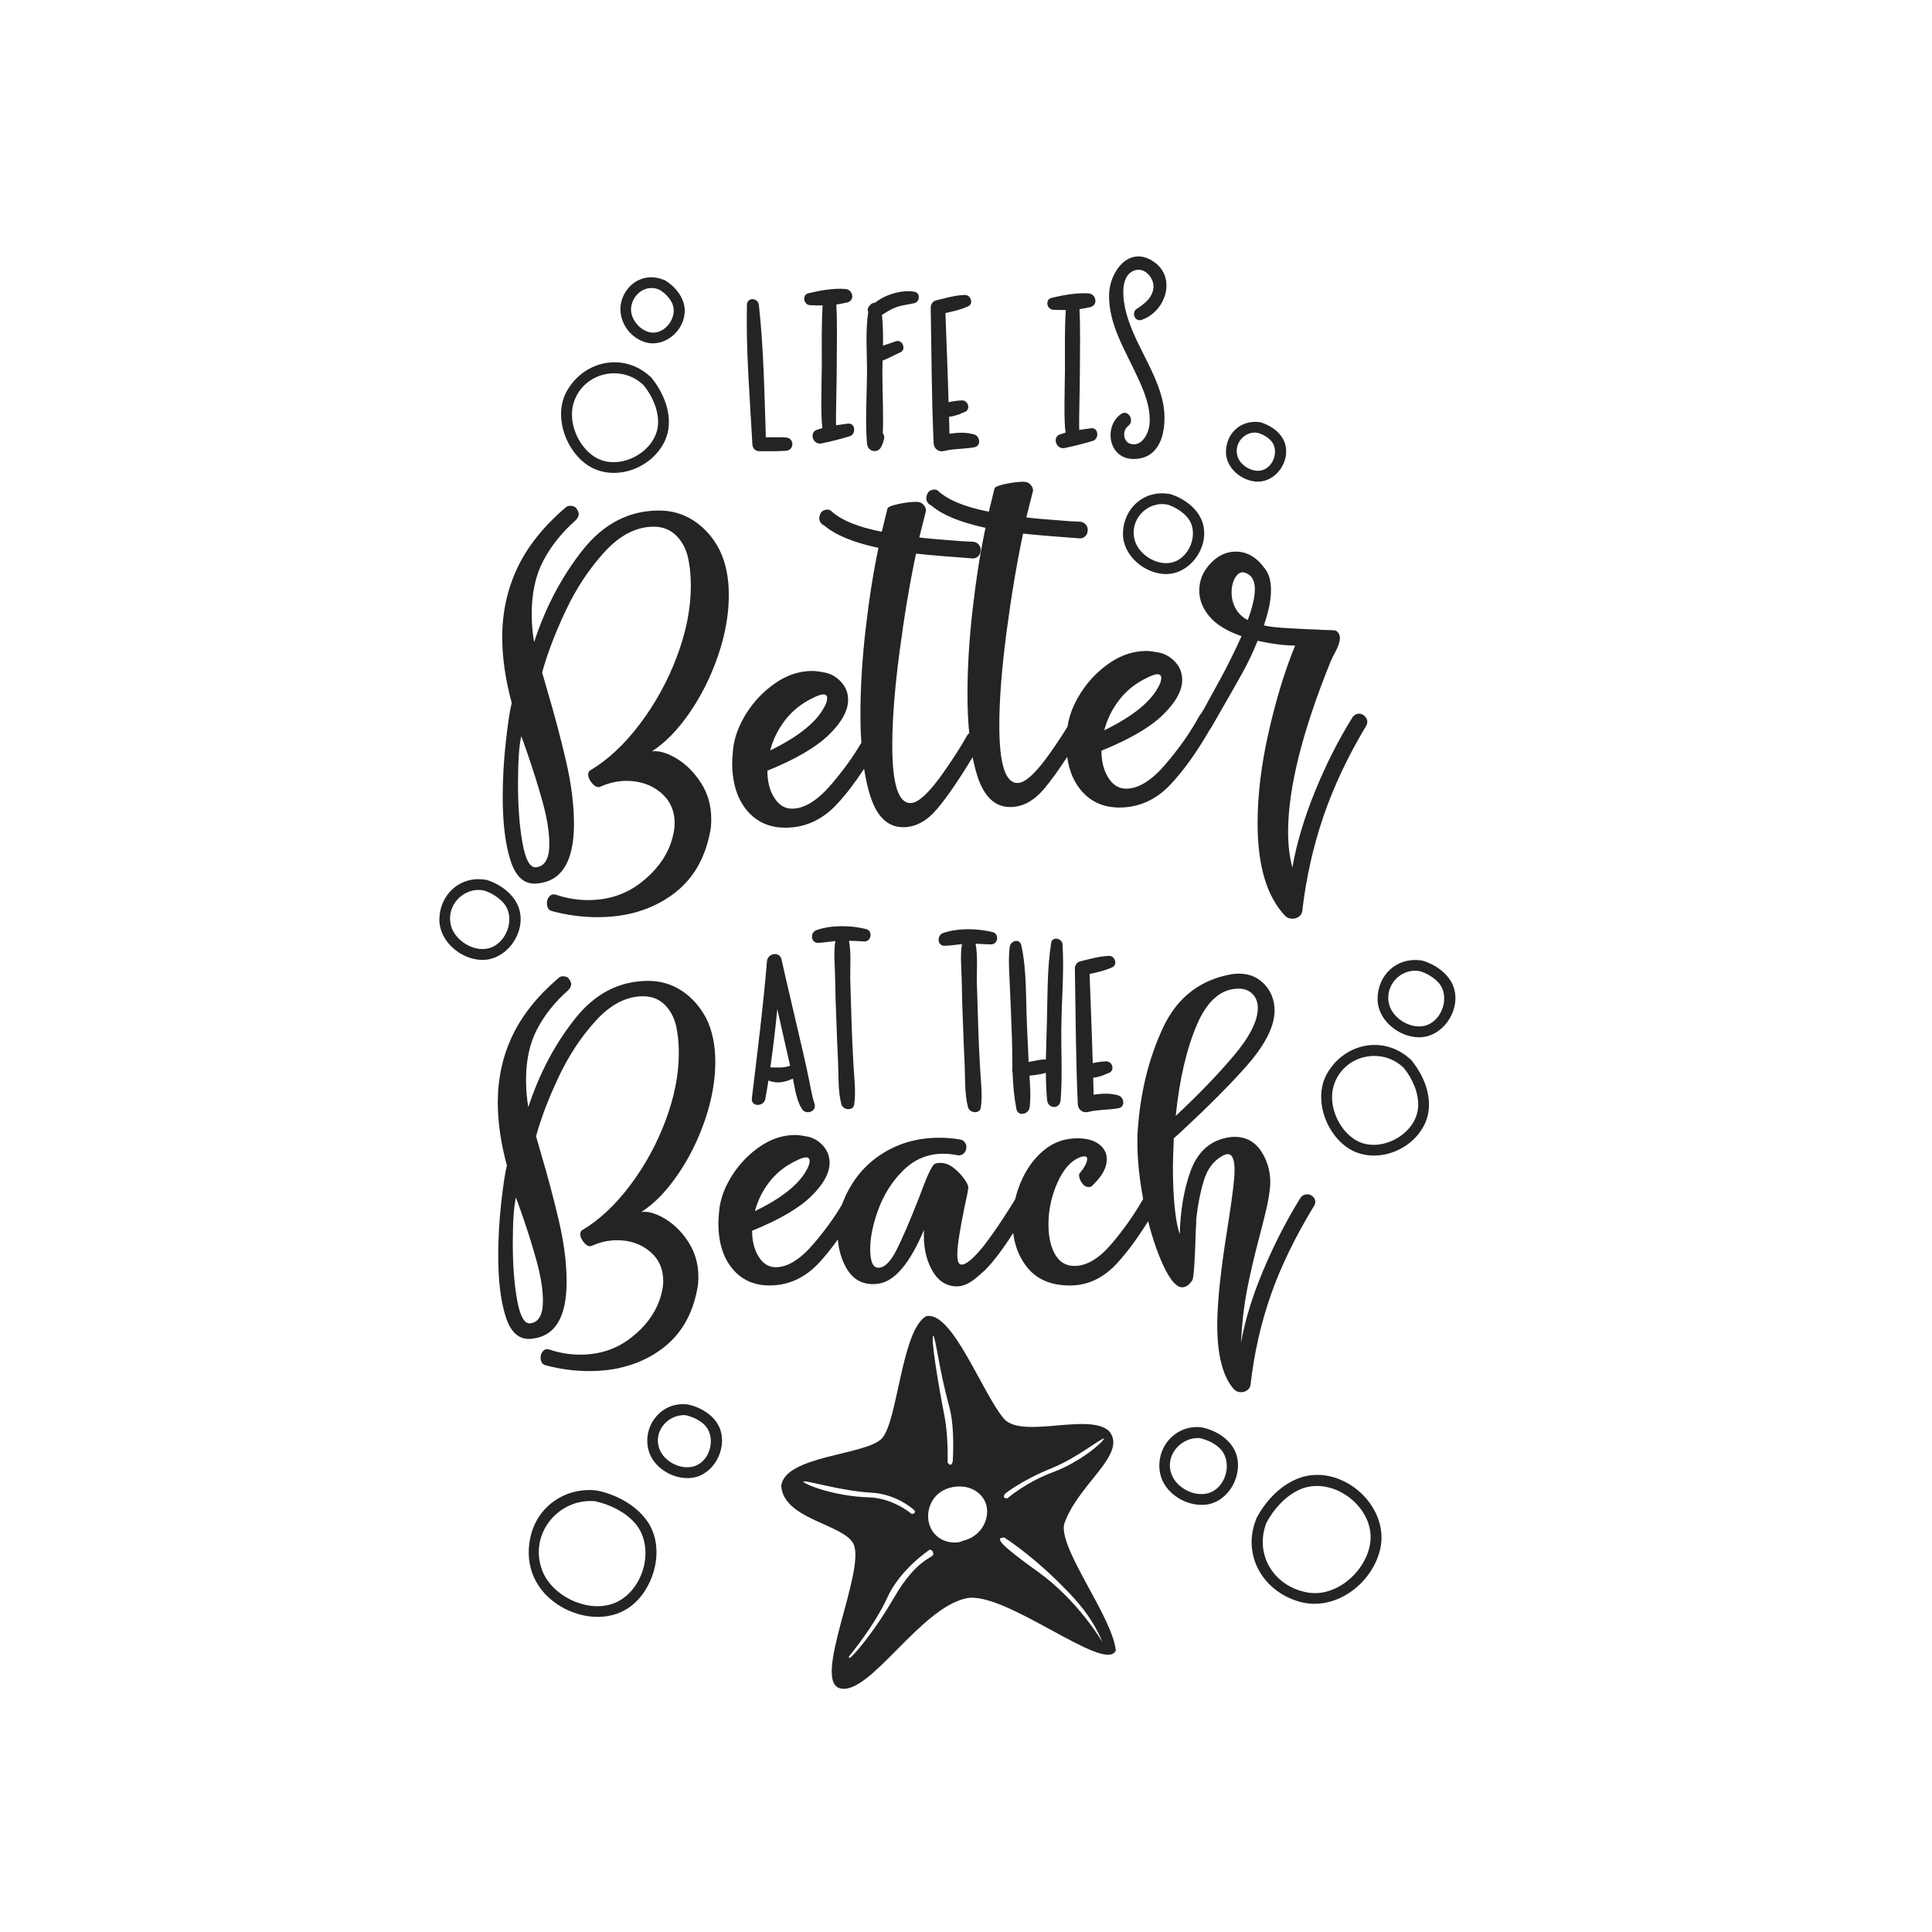 <?xml version="1.0" encoding="utf-8"?>
<!-- Generator: Adobe Illustrator 21.0.0, SVG Export Plug-In . SVG Version: 6.00 Build 0)  -->
<svg version="1.1" id="Calque_1" xmlns="http://www.w3.org/2000/svg" xmlns:xlink="http://www.w3.org/1999/xlink" x="0px" y="0px"
	 viewBox="0 0 600 600" style="enable-background:new 0 0 600 600;" xml:space="preserve">
<style type="text/css">
	.st0{fill:#242424;}
</style>
<path class="st0" d="M408.5,458.04c-7.9,0.23-14.71,6.62-18.21,13.32c-0.06,0.11-0.1,0.23-0.14,0.34c-0.01,0.02-0.02,0.04-0.03,0.07
	c-4.48,11.21,2.11,22.44,13.43,25.65c10.97,3.11,22.38-5.37,25.01-16.02C431.49,469.55,420.39,457.69,408.5,458.04z M425.56,478.98
	c-1.11,8.8-10.42,17.21-19.51,15.58c-10.46-1.87-16.54-11.77-12.76-21.64c2.24-4.21,5.9-8.32,10.27-10.29
	C413.75,458.03,426.95,467.99,425.56,478.98z M213.64,436.18c-0.11-0.02-0.21-0.03-0.31-0.03c-0.05-0.01-0.09-0.02-0.14-0.03
	c-7.53-0.71-13.36,6.08-11.96,13.51c1.12,6,7.89,10.13,13.76,9.31c6.67-0.93,10.92-8.97,8.62-15.17
	C222.1,439.69,217.75,437.04,213.64,436.18z M216.09,455.18c-3.87,1.58-9.11-0.77-10.95-4.42c-2.83-5.63,1.96-11.63,7.79-11.26
	c2.05,0.46,4.15,1.41,5.69,2.84C222.44,445.88,220.89,453.21,216.09,455.18z M185.49,462.91c-0.11-0.02-0.22-0.03-0.32-0.03
	c-0.04-0.01-0.08-0.02-0.13-0.03c-9.6-0.98-18.27,5.07-20.33,14.59c-1.95,8.99,1.74,16.97,9.63,21.57
	c6.88,4.02,16.14,4.62,22.42-0.87c6.82-5.95,9.62-17.66,4.44-25.45C197.78,467.55,191.47,464.15,185.49,462.91z M189.63,498.26
	c-8.02,2.33-18.42-2.85-21.31-10.73c-4.1-11.17,5.1-22.28,16.44-21.32c4.5,0.96,9.24,3.23,12.32,6.67
	C204.04,480.64,199.6,495.36,189.63,498.26z M206.98,87.35c-0.11-0.09-0.23-0.18-0.38-0.25c-0.16-0.1-0.33-0.16-0.49-0.2
	c-5.14-2.13-10.55,0.2-12.71,5.43c-2.25,5.47,0.96,11.76,6.45,13.78c5.92,2.18,12.34-2.83,12.78-8.93
	C212.94,93.16,210.25,89.49,206.98,87.35z M202.01,103.23c-3.46-0.62-6.56-4.5-5.97-8.04c0.7-4.19,4.86-7.04,8.85-5.16
	c1.61,0.99,3.16,2.54,3.92,4.28C210.6,98.41,206.52,104.03,202.01,103.23z M438.3,329.22c-0.13-0.15-0.27-0.26-0.41-0.35
	c-8.04-7.35-20.21-5.06-25.7,4.43c-4.23,7.31-0.9,17.56,5.46,22.53c8.07,6.31,20.59,2.21,24.85-6.83
	c3.04-6.45,0.31-14.14-3.93-19.42C438.51,329.45,438.42,329.33,438.3,329.22z M420.9,353.99c-5.31-3.26-8.59-10.94-6.66-16.98
	c3-9.39,14.85-12.02,21.67-5.4c2.7,3.25,4.75,7.85,4.51,12.11C439.91,352.42,428.33,358.55,420.9,353.99z M202.24,117.21
	c-0.13-0.15-0.27-0.26-0.41-0.35c-8.04-7.35-20.21-5.06-25.7,4.43c-4.23,7.31-0.9,17.56,5.46,22.53c8.07,6.31,20.59,2.21,24.85-6.83
	c3.04-6.45,0.31-14.14-3.93-19.42C202.45,117.45,202.36,117.33,202.24,117.21z M184.84,141.99c-5.31-3.26-8.59-10.94-6.66-16.98
	c3-9.39,14.85-12.02,21.67-5.4c2.7,3.25,4.75,7.85,4.51,12.11C203.85,140.41,192.27,146.54,184.84,141.99z M161.43,283.06
	c-1.04-4.71-5.36-8.08-9.76-9.62c-0.13-0.06-0.27-0.12-0.43-0.15c-0.19-0.06-0.37-0.08-0.54-0.08c-7.67-1.25-14.09,4.38-14.24,12.25
	c-0.13,6.78,6.6,12.5,13.12,12.65C157.04,298.28,163.02,290.27,161.43,283.06z M140.08,287.53c-1.73-6.36,3.99-12.25,10.25-10.97
	c2.28,0.74,4.62,2.17,6.16,4.01c3.86,4.64,0.69,12.94-5.21,14.04C146.73,295.45,141.3,291.99,140.08,287.53z M373.72,163.23
	c-1.04-4.71-5.36-8.08-9.76-9.62c-0.13-0.06-0.27-0.12-0.43-0.15c-0.19-0.06-0.37-0.08-0.54-0.08c-7.67-1.25-14.09,4.38-14.24,12.25
	c-0.13,6.78,6.6,12.5,13.12,12.65C369.33,178.45,375.32,170.43,373.72,163.23z M352.38,167.69c-1.73-6.36,3.99-12.25,10.25-10.97
	c2.28,0.74,4.62,2.17,6.16,4.01c3.86,4.64,0.69,12.94-5.21,14.04C359.03,175.62,353.6,172.16,352.38,167.69z M451.71,307.5
	c-1.06-4.48-5.28-7.64-9.51-9.03c-0.13-0.06-0.27-0.11-0.43-0.14c-0.19-0.06-0.37-0.07-0.54-0.07c-7.38-1.03-13.39,4.44-13.41,12
	c-0.02,6.52,6.56,11.83,12.81,11.88C447.81,322.2,453.34,314.36,451.71,307.5z M442.38,318.58c-4.31,1.01-9.61-2.16-10.89-6.38
	c-1.79-5.91,3.45-11.69,9.39-10.61c2.18,0.65,4.42,1.94,5.92,3.65C450.49,309.46,447.84,317.3,442.38,318.58z M390.61,149.58
	c5.56,0.04,9.9-6.02,8.59-11.35c-0.83-3.39-3.93-5.79-7.14-6.89c-0.14-0.08-0.3-0.14-0.49-0.18c-0.19-0.06-0.37-0.07-0.54-0.07
	c-5.65-0.72-10.28,3.46-10.3,9.29C380.71,145.43,385.77,149.54,390.61,149.58z M390.67,134.43c1.53,0.46,3.12,1.36,4.17,2.57
	c2.47,2.88,0.65,8.22-3.05,9.08c-2.94,0.68-6.61-1.51-7.48-4.39C383.1,137.69,386.61,133.69,390.67,134.43z M373.3,443.3
	c-0.11-0.02-0.21-0.03-0.31-0.03c-0.05-0.01-0.09-0.02-0.14-0.03c-7.92-0.74-14.05,6.38-12.59,14.2c1.18,6.31,8.31,10.67,14.49,9.81
	c7.01-0.98,11.48-9.45,9.06-15.97C382.21,446.99,377.63,444.21,373.3,443.3z M375.97,463.46c-4.17,1.71-9.74-0.82-11.74-4.73
	c-3.09-6.03,2.13-12.51,8.37-12.11c2.2,0.49,4.44,1.51,6.09,3.04C382.79,453.47,381.13,461.34,375.97,463.46z"/>
<path class="st0" d="M330.45,473.41c4.17-12.49,19.88-21.77,14-28.96c-6.26-5.81-26.49,2.4-32.52-3.67c-6.86-7.9-16.23-34-24.35-32
	c-7.64,4.45-8.79,32.77-13.73,37.97c-4.95,5.2-30.19,5.29-31.23,14.73c0.75,10.48,19.53,11.82,22.48,18.08
	c3.77,8.43-13.24,42.92-4.02,44.82c9.22,1.9,24.64-24.98,39.03-28.02c11.95-2.52,43.43,23.75,46.42,16.16
	C345.31,501.88,329.01,481.34,330.45,473.41z M312.2,463.83c0,0,5.01-4.07,14.39-7.87c8.09-3.28,15.14-9.26,16.27-9.21
	c-0.03,0.91-7.28,7.27-15.76,10.42c-8.61,3.2-14.21,8.13-14.21,8.13S310.91,465.51,312.2,463.83z M289.83,414.77
	c0.84,1,1.71,10.12,5.02,22.29c1.77,6.5,1.03,16.83,1.03,16.83c-0.57,2.05-1.59,0.33-1.59,0.33s0.28-8.03-0.99-14.5
	C291.27,429.29,289.02,415.43,289.83,414.77z M249.43,460.07c1.21-0.39,11.75,2.99,21.24,3.5c7.64,0.41,12.8,5.04,12.8,5.04
	c1.69,1.29-0.29,1.6-0.29,1.6s-5.76-4.99-13.37-5.2C259.16,464.71,249.71,460.99,249.43,460.07z M277.59,496.26
	c-5.26,9.1-10.96,16.18-13.23,18.28c-0.88,0.81-0.72-0.09-0.72-0.09s7.98-9.58,11.94-18.35c3.96-8.77,13.12-14.81,13.12-14.81
	s0.98-0.13,1.16,1.27C290.04,483.95,284.88,483.64,277.59,496.26z M306.52,470.28c-0.45,4.15-3.52,7.32-7.49,8.23
	c-0.61,0.31-1.32,0.49-2.05,0.53c-5.58,0.32-9.57-4.3-8.6-9.79c0.88-4.93,5.05-7.73,9.93-7.61
	C303.08,461.75,307.05,465.32,306.52,470.28z M322.45,488.21c-11.3-8.1-13.94-10.82-10.51-10.7c0,0,7.48,4.78,15.77,12.85
	c5.28,5.14,11.22,11.06,14.68,19.68C342.39,510.04,335.01,497.22,322.45,488.21z"/>
<path class="st0" d="M211.8,307.74c-3.11-2.07-6.61-3.12-10.48-3.12c-8.97,0-16.57,3.94-22.8,11.82s-11.05,17.01-14.44,27.4
	c-0.47-2.64-0.71-5.47-0.71-8.5c0-6.14,1.15-11.4,3.47-15.79c2.31-4.39,5.5-8.38,9.56-11.97c0.66-0.66,0.99-1.32,0.99-1.98
	c0-0.38-0.19-0.85-0.57-1.42c-0.38-0.66-1.04-0.99-1.98-0.99c-0.57,0-1.04,0.19-1.42,0.57c-6.51,5.57-11.28,11.54-14.3,17.91
	s-4.53,13.29-4.53,20.74c0,6.04,0.94,12.56,2.83,19.54c-0.57,2.27-1.16,6.16-1.77,11.68c-0.62,5.52-0.92,10.97-0.92,16.35
	c0,7.93,0.8,14.32,2.41,19.19c1.6,4.86,4.29,7.06,8.07,6.58c7.17-0.76,10.76-6.65,10.76-17.7c0-5.66-0.78-11.87-2.34-18.62
	s-3.47-13.95-5.73-21.59l-1.42-4.96c1.51-5.57,3.85-11.7,7.01-18.41c3.16-6.7,7.03-12.55,11.61-17.56c4.58-5,9.46-7.51,14.66-7.51
	c2.83,0,5.17,0.99,7.01,2.97s3,4.53,3.47,7.65c0.38,1.98,0.57,4.34,0.57,7.08c0,6.61-1.37,13.57-4.11,20.89
	c-2.74,7.32-6.42,14.04-11.05,20.18c-4.63,6.14-9.58,10.76-14.87,13.88c-0.38,0.28-0.57,0.66-0.57,1.13c0,0.94,0.42,1.89,1.27,2.83
	c0.85,0.94,1.65,1.23,2.41,0.85c2.55-1.13,5.14-1.7,7.79-1.7c3.96,0,7.34,1.16,10.12,3.47s4.18,5.4,4.18,9.27
	c0,1.6-0.38,3.54-1.13,5.81c-1.61,4.53-4.63,8.5-9.06,11.89c-4.44,3.4-9.63,5.1-15.58,5.1c-3.21,0-6.37-0.52-9.49-1.56
	c-0.85-0.28-1.54-0.14-2.05,0.43c-0.52,0.57-0.78,1.23-0.78,1.98c0,1.32,0.47,2.12,1.42,2.41c4.53,1.23,9.11,1.84,13.73,1.84
	c8.59,0,15.95-2.19,22.09-6.58c6.14-4.39,9.96-10.79,11.47-19.19c0.19-0.85,0.28-2.03,0.28-3.54c0-3.97-1.02-7.53-3.04-10.69
	c-2.03-3.16-4.46-5.59-7.29-7.29c-2.83-1.7-5.29-2.41-7.36-2.12c3.97-2.55,7.72-6.39,11.26-11.54c3.54-5.14,6.37-10.83,8.5-17.06
	c2.12-6.23,3.19-12.22,3.19-17.98c0-5.29-0.94-9.82-2.83-13.59C217.42,312.65,214.92,309.82,211.8,307.74z M166.63,391.57
	c1.32,4.81,1.98,8.97,1.98,12.46c0,4.34-1.32,6.65-3.97,6.94c-1.79,0.19-3.14-2.22-4.04-7.22s-1.35-10.85-1.35-17.56
	c0-6.89,0.33-11.66,0.99-14.3l1.42,3.96C163.66,381.51,165.31,386.75,166.63,391.57z M407.34,371.32c-0.38-0.28-0.85-0.42-1.42-0.42
	c-0.76,0-1.42,0.33-1.98,0.99c-4.34,6.99-8.21,14.51-11.61,22.58c-3.4,8.07-5.71,15.6-6.94,22.59c0.28-5.85,0.9-11.26,1.84-16.21
	c0.94-4.96,2.22-10.45,3.82-16.5c0.75-2.83,1.46-5.64,2.12-8.43c0.66-2.78,1.08-5.26,1.27-7.43c0.28-3.87-0.57-7.41-2.55-10.62
	c-1.98-3.21-4.81-4.81-8.5-4.81c-0.94,0-1.98,0.14-3.12,0.42c-5.01,1.23-8.52,4.65-10.55,10.27s-3.14,12.11-3.33,19.47
	c-0.66-1.7-1.18-4.39-1.56-8.07s-0.57-7.83-0.57-12.46c0-1.98,0.09-5.05,0.28-9.2c1.32-1.13,2.41-2.12,3.26-2.97
	c7.83-7.27,14.28-13.76,19.33-19.47s7.9-10.83,8.57-15.36l0.14-1.7c0-3.3-1.04-6.06-3.12-8.28s-4.72-3.33-7.93-3.33
	c-0.94,0-1.65,0.05-2.12,0.14c-9.91,1.7-17.06,7.22-21.45,16.57c-4.39,9.34-7.01,19.87-7.86,31.58c-0.09,0.85-0.14,2.12-0.14,3.82
	c0,5.55,0.6,11.5,1.8,17.86c-2.8,4.89-6.08,9.56-9.87,14c-3.87,4.53-7.69,6.8-11.47,6.8c-2.65,0-4.65-1.2-6.02-3.61
	c-1.37-2.41-2.05-5.5-2.05-9.27c0-4.53,0.94-8.9,2.83-13.1c1.89-4.2,4.29-6.82,7.22-7.86c1.32-0.38,1.98-0.19,1.98,0.57
	c0,0.57-0.21,1.25-0.64,2.05c-0.43,0.8-0.97,1.58-1.63,2.34c-0.28,0.28-0.33,0.78-0.14,1.49c0.19,0.71,0.54,1.37,1.06,1.98
	c0.52,0.61,1.11,0.92,1.77,0.92c0.57,0,1.04-0.23,1.42-0.71c2.83-2.74,4.25-5.38,4.25-7.93c0-1.89-0.8-3.44-2.41-4.67
	c-1.61-1.23-3.87-1.84-6.79-1.84c-3.97,0-7.46,1.28-10.48,3.82c-3.02,2.55-5.38,5.85-7.08,9.91c-0.72,1.72-1.28,3.45-1.69,5.19
	c-0.78,1.34-2.1,3.42-3.97,6.28c-1.98,3.02-3.92,5.76-5.8,8.21c-3.21,3.96-5.52,5.9-6.94,5.81c-0.85,0-1.27-1.08-1.27-3.26
	c0-2.45,0.75-7.36,2.27-14.73c0.66-2.92,1.04-4.86,1.13-5.8c0.09-0.57-0.31-1.49-1.2-2.76c-0.9-1.27-2.01-2.43-3.33-3.47
	c-1.32-1.04-2.69-1.56-4.11-1.56c-0.76,0-1.32,0.09-1.7,0.28c-0.47,0.19-1.11,1.16-1.91,2.9c-0.8,1.75-1.86,4.41-3.19,8
	c-2.74,6.99-5.03,12.3-6.87,15.93s-3.71,5.45-5.59,5.45c-1.7,0-2.55-1.93-2.55-5.81c0-3.68,0.87-7.86,2.62-12.53
	s4.34-8.68,7.79-12.04c3.44-3.35,7.53-5.03,12.25-5.03c1.42,0,2.83,0.14,4.25,0.43c0.85,0.19,1.56,0.02,2.12-0.5
	c0.57-0.52,0.85-1.2,0.85-2.05c0-0.47-0.17-0.94-0.5-1.42c-0.33-0.47-0.78-0.76-1.35-0.85c-1.98-0.38-4.2-0.57-6.66-0.57
	c-6.89,0-13.03,1.82-18.41,5.45c-5.36,3.62-9.27,8.72-11.72,15.3c-2.36,4.01-5.3,8.07-8.81,12.17c-4.16,4.86-8.07,7.29-11.75,7.29
	c-2.17,0-3.94-1.08-5.31-3.26c-1.37-2.17-2.05-4.86-2.05-8.07c8.4-3.4,14.51-6.96,18.34-10.69c3.82-3.73,5.73-7.2,5.73-10.41
	c0-1.98-0.64-3.7-1.91-5.17c-1.27-1.46-2.81-2.43-4.6-2.9c-1.89-0.38-3.26-0.57-4.11-0.57c-3.87,0-7.55,1.2-11.04,3.61
	c-3.49,2.41-6.37,5.4-8.64,8.99s-3.59,7.13-3.96,10.62c-0.19,1.89-0.28,3.26-0.28,4.11c0,5.95,1.44,10.67,4.32,14.16
	s6.73,5.24,11.54,5.24c5.95,0,11.12-2.38,15.51-7.15c1.92-2.08,3.82-4.47,5.72-7.12c0.3,3.36,1.2,6.35,2.71,8.96
	c1.89,3.26,4.62,4.89,8.21,4.89c0.75,0,1.32-0.05,1.7-0.14c5-0.66,9.72-6.23,14.16-16.71c-0.28,4.81,0.52,8.94,2.41,12.39
	c1.89,3.44,4.48,5.17,7.79,5.17c1.98,0,4.11-0.99,6.37-2.97l2.27-1.98c2.69-2.69,5.64-6.58,8.85-11.65
	c0.5,4.11,1.93,7.67,4.32,10.66c3.02,3.78,7.46,5.66,13.31,5.66c5.57,0,10.48-2.34,14.73-7.01c3.16-3.47,6.34-7.79,9.55-12.96
	c1.46,5.81,3.23,10.82,5.32,15.01c1.89,3.68,3.63,5.52,5.24,5.52c1.13,0,2.17-0.71,3.12-2.12c0.47-0.57,0.85-5.9,1.13-16
	c0.09-0.94,0.14-1.98,0.14-3.12c0.47-4.34,1.25-8.31,2.34-11.89c1.08-3.59,3-6.14,5.73-7.65c0.66-0.38,1.23-0.57,1.7-0.57
	c1.42,0,2.12,1.65,2.12,4.96c0,2.74-0.71,8.54-2.12,17.42c-2.17,13.41-3.26,23.6-3.26,30.59c0,9.53,1.75,16.24,5.24,20.11
	c0.57,0.57,1.27,0.85,2.12,0.85c0.75,0,1.42-0.21,1.98-0.64c0.57-0.43,0.9-0.97,0.99-1.63c1.13-9.82,3.23-19.12,6.3-27.89
	c3.07-8.78,7.53-17.98,13.38-27.61c0.28-0.47,0.43-0.9,0.43-1.28C408.48,372.45,408.1,371.79,407.34,371.32z M371.66,318.36
	c3.21-7.55,7.55-11.33,13.03-11.33c2.07,0,3.68,0.76,4.81,2.27c0.75,1.04,1.13,2.27,1.13,3.68c0,4.06-2.53,9.06-7.58,15.01
	s-11.02,12.13-17.91,18.55C366.28,335.31,368.45,325.91,371.66,318.36z M238.99,367c2.17-2.78,4.96-4.98,8.35-6.58
	c1.32-0.66,2.31-0.99,2.97-0.99c0.75,0,1.13,0.38,1.13,1.13c0,0.85-0.38,1.89-1.13,3.12c-2.46,4.34-7.74,8.5-15.86,12.46
	C235.31,372.83,236.81,369.79,238.99,367z"/>
<path class="st0" d="M250.67,332.54c-0.85-3.92-1.76-7.84-2.68-11.76c-1.76-7.64-3.59-15.22-5.29-22.86
	c-0.65-2.61-4.31-1.83-4.51,0.59c-1.18,14.3-3,28.48-4.7,42.65c-0.26,2.48,3.27,2.61,4.05,0.52h0.07c0.33-2.02,0.72-4.05,1.05-6.14
	c2.42,1.11,5.23,0.59,7.58-0.59c0.65,3.2,1.11,6.86,2.87,9.54c1.24,1.83,4.57,0.72,3.85-1.63
	C251.91,339.53,251.45,335.93,250.67,332.54z M239.24,331.49c0.85-6.01,1.57-12.08,2.16-18.09c0.72,3.07,1.37,6.21,2.09,9.27
	c0.65,2.81,1.24,5.55,1.89,8.3C243.35,331.75,241.33,331.49,239.24,331.49z M268.43,292.37c-1.57-0.06-3.14-0.2-4.77-0.2
	c0.72,3.79,0.33,8.1,0.39,11.89l0.39,12.8c0.13,4.51,0.33,8.95,0.59,13.46c0.2,4.18,0.85,8.56,0.26,12.67
	c-0.26,2.09-3.46,1.83-3.98,0c-1.11-4.18-0.85-9.01-1.05-13.32c-0.2-4.25-0.39-8.56-0.52-12.8c-0.2-4.51-0.33-8.95-0.39-13.46
	c-0.06-3.59-0.52-7.58,0.07-11.17c-1.76,0.2-3.53,0.46-5.29,0.59c-2.42,0.07-2.61-3.33-0.52-3.98c4.57-1.63,10.71-1.5,15.35-0.33
	C271.11,289.04,270.65,292.43,268.43,292.37z M307.75,293.28c-1.57,0-3.14-0.13-4.77-0.2c0.72,3.85,0.33,8.1,0.39,11.95l0.39,12.8
	c0.13,4.44,0.33,8.95,0.59,13.46c0.2,4.11,0.85,8.49,0.26,12.61c-0.26,2.16-3.46,1.83-3.98,0c-1.11-4.18-0.85-8.95-1.05-13.33
	c-0.2-4.25-0.39-8.49-0.52-12.74c-0.2-4.51-0.33-9.01-0.39-13.46c-0.06-3.59-0.52-7.58,0.07-11.17c-1.76,0.2-3.53,0.46-5.29,0.52
	c-2.42,0.13-2.61-3.27-0.52-3.98c4.57-1.57,10.71-1.44,15.35-0.26C310.43,290.02,309.97,293.35,307.75,293.28z M329.64,317.52
	c-0.2,8.03,0.39,16.26-0.26,24.23c-0.26,2.74-3.85,2.68-4.18,0c-0.26-2.81-0.39-5.68-0.39-8.56c-1.63,0.46-3.4,0.72-5.1,0.85
	c0.2,3.27,0.46,6.6,0.06,9.8c-0.19,2.16-3.59,3.07-4.11,0.59c-0.72-3.66-1.05-7.38-1.18-11.23c-0.13-0.39-0.2-0.92-0.06-1.37
	c-0.06-4.12-0.06-8.23-0.26-12.21c-0.13-4.25-0.33-8.56-0.52-12.8c-0.13-4.18-0.59-8.62-0.06-12.8c0.26-1.89,3.14-2.68,3.59-0.46
	c1.76,7.9,1.37,16.66,1.76,24.69c0.2,3.85,0.33,7.71,0.52,11.56l0.98-0.2c1.44-0.26,2.94-0.65,4.38-0.59
	c0.06-4.05,0.26-8.16,0.33-12.15c0.2-7.97,0.06-16.13,1.31-24.04c0.33-2.16,3.46-1.44,3.53,0.52
	C330.48,301.32,329.77,309.55,329.64,317.52z M347.4,344.16c-3.2,0.59-6.4,0.39-9.54,1.18c-1.63,0.39-3.07-0.78-3.14-2.42
	c-0.65-14.04-0.65-28.15-0.91-42.2c0-0.98,0.72-1.96,1.63-2.16c3-0.72,6.01-1.63,9.01-1.7c1.83,0,2.74,2.74,0.98,3.53
	c-2.22,1.05-4.64,1.57-7.05,2.09c0.33,9.27,0.72,18.48,0.98,27.69l0.98-0.2c0.46-0.06,0.85-0.13,1.31-0.2
	c0.46-0.13,0.98-0.06,1.44-0.13c2.42-0.46,3.4,3,1.05,3.66c-0.46,0.13-0.91,0.39-1.37,0.59l-1.24,0.39
	c-0.65,0.2-1.31,0.39-2.03,0.39c0.07,1.76,0.07,3.53,0.13,5.29c2.61-0.39,5.29-0.52,7.77,0.26
	C349.16,340.83,349.49,343.77,347.4,344.16z"/>
<path class="st0" d="M215.59,161.8c-3.25-2.16-6.89-3.25-10.92-3.25c-9.34,0-17.26,4.11-23.75,12.32
	c-6.49,8.21-11.51,17.73-15.05,28.55c-0.49-2.75-0.74-5.7-0.74-8.85c0-6.39,1.2-11.88,3.61-16.45c2.41-4.57,5.73-8.73,9.96-12.47
	c0.69-0.69,1.03-1.38,1.03-2.07c0-0.39-0.2-0.89-0.59-1.47c-0.39-0.69-1.08-1.03-2.07-1.03c-0.59,0-1.08,0.2-1.48,0.59
	c-6.79,5.8-11.75,12.02-14.9,18.66c-3.15,6.64-4.72,13.84-4.72,21.61c0,6.29,0.98,13.08,2.95,20.36c-0.59,2.36-1.21,6.42-1.84,12.17
	c-0.64,5.75-0.96,11.43-0.96,17.04c0,8.26,0.83,14.92,2.51,19.99c1.67,5.06,4.47,7.35,8.41,6.86c7.47-0.79,11.21-6.93,11.21-18.44
	c0-5.9-0.81-12.37-2.43-19.4c-1.62-7.03-3.61-14.53-5.97-22.5l-1.48-5.16c1.57-5.8,4.01-12.19,7.3-19.18
	c3.29-6.98,7.33-13.08,12.1-18.29c4.77-5.21,9.86-7.82,15.27-7.82c2.95,0,5.38,1.03,7.3,3.1c1.92,2.07,3.12,4.72,3.61,7.97
	c0.39,2.07,0.59,4.52,0.59,7.38c0,6.89-1.43,14.14-4.28,21.76c-2.85,7.62-6.69,14.63-11.51,21.02c-4.82,6.39-9.98,11.21-15.49,14.46
	c-0.39,0.3-0.59,0.69-0.59,1.18c0,0.98,0.44,1.97,1.33,2.95c0.89,0.98,1.72,1.28,2.51,0.89c2.66-1.18,5.36-1.77,8.11-1.77
	c4.13,0,7.65,1.21,10.55,3.61c2.9,2.41,4.35,5.63,4.35,9.66c0,1.67-0.39,3.69-1.18,6.05c-1.67,4.72-4.82,8.85-9.44,12.39
	c-4.62,3.54-10.03,5.31-16.23,5.31c-3.35,0-6.64-0.54-9.88-1.62c-0.89-0.29-1.6-0.15-2.14,0.44c-0.54,0.59-0.81,1.28-0.81,2.06
	c0,1.38,0.49,2.21,1.48,2.51c4.72,1.28,9.49,1.92,14.31,1.92c8.95,0,16.62-2.29,23.01-6.86c6.39-4.57,10.38-11.24,11.95-19.99
	c0.2-0.89,0.29-2.12,0.29-3.69c0-4.13-1.06-7.84-3.17-11.14c-2.12-3.29-4.65-5.83-7.6-7.6c-2.95-1.77-5.51-2.51-7.67-2.21
	c4.13-2.66,8.04-6.66,11.73-12.02c3.69-5.36,6.64-11.29,8.85-17.78c2.21-6.49,3.32-12.74,3.32-18.74c0-5.51-0.98-10.23-2.95-14.16
	C221.44,166.91,218.83,163.96,215.59,161.8z M168.53,249.13c1.38,5.02,2.07,9.34,2.07,12.98c0,4.52-1.38,6.93-4.13,7.23
	c-1.87,0.2-3.27-2.31-4.2-7.52c-0.94-5.21-1.4-11.31-1.4-18.29c0-7.18,0.34-12.14,1.03-14.9l1.48,4.13
	C165.43,238.66,167.15,244.11,168.53,249.13z M423.86,222.44c-0.54-0.54-1.16-0.81-1.84-0.81c-0.69,0-1.33,0.35-1.92,1.03
	c-4.43,7.08-8.33,14.8-11.73,23.16c-3.39,8.36-5.73,16.23-7.01,23.6c-0.89-3.34-1.33-7.03-1.33-11.06
	c0-13.57,4.43-31.28,13.28-53.11c0.2-0.49,0.71-1.52,1.55-3.1c0.83-1.57,1.25-2.9,1.25-3.98c0-1.08-0.44-1.87-1.33-2.36
	c-0.69-0.1-1.55-0.15-2.58-0.15c-1.03,0-2.09-0.05-3.17-0.15c-0.79,0-3.47-0.12-8.04-0.37c-4.57-0.24-7.4-0.56-8.48-0.96
	c1.48-4.23,2.21-7.87,2.21-10.92c0-2.75-0.59-4.92-1.77-6.49c-2.56-3.64-5.6-5.46-9.15-5.46c-2.95,0-5.58,1.23-7.89,3.69
	c-2.31,2.46-3.47,5.26-3.47,8.41c0,2.85,1.06,5.53,3.17,8.04c2.11,2.51,5.43,4.55,9.96,6.12c-2.07,4.62-4.38,9.27-6.93,13.94
	c-2.56,4.67-4.08,7.45-4.57,8.34c-0.4,0.67-0.73,1.22-0.99,1.69c-0.23,0.23-0.45,0.49-0.63,0.82c-2.66,4.92-6.15,9.91-10.47,14.97
	c-4.33,5.07-8.41,7.6-12.24,7.6c-2.26,0-4.11-1.13-5.53-3.39c-1.43-2.26-2.14-5.06-2.14-8.41c8.75-3.54,15.12-7.25,19.1-11.14
	c3.98-3.88,5.97-7.5,5.97-10.84c0-2.07-0.66-3.86-1.99-5.38c-1.33-1.52-2.93-2.53-4.79-3.02c-1.97-0.39-3.39-0.59-4.28-0.59
	c-4.03,0-7.87,1.25-11.51,3.76c-3.64,2.51-6.64,5.63-9,9.37c-2.21,3.5-3.55,6.96-4.03,10.37c-1.61,2.63-3.5,5.48-5.7,8.58
	c-3.25,4.57-5.95,7.4-8.11,8.48c-0.59,0.3-1.18,0.44-1.77,0.44c-3.74,0-5.61-5.95-5.61-17.85c0-7.97,0.74-17.56,2.21-28.77
	c1.47-11.21,3.19-21.49,5.16-30.83c4.62,0.49,10.42,0.98,17.41,1.47c0.69,0.1,1.3-0.1,1.84-0.59c0.54-0.49,0.81-1.08,0.81-1.77
	c0.1-0.69-0.07-1.3-0.52-1.84c-0.44-0.54-1.01-0.86-1.7-0.96l-3.25-0.15c-6.79-0.49-11.31-0.89-13.57-1.18l1.92-7.67
	c0.3-0.79,0.15-1.55-0.44-2.29c-0.59-0.74-1.38-1.11-2.36-1.11c-1.57,0-3.42,0.22-5.53,0.66c-2.12,0.44-3.27,0.91-3.47,1.4
	l-1.77,7.23c-7.57-1.48-12.88-3.69-15.93-6.64c-0.59-0.3-1.23-0.32-1.92-0.07c-0.69,0.25-1.13,0.71-1.33,1.4
	c-0.3,0.69-0.32,1.35-0.07,1.99c0.25,0.64,0.71,1.11,1.4,1.4c3.44,2.95,9.05,5.26,16.82,6.93c-1.57,7.38-2.9,15.76-3.98,25.15
	c-1.08,9.39-1.62,18.22-1.62,26.48c0,4.42,0.19,8.45,0.55,12.14c-0.21,0.17-0.41,0.36-0.59,0.61c-1.97,3.54-4.57,7.6-7.82,12.17
	c-3.25,4.57-5.95,7.4-8.11,8.48c-0.59,0.3-1.18,0.44-1.77,0.44c-3.74,0-5.61-5.95-5.61-17.85c0-7.97,0.74-17.56,2.21-28.77
	c1.47-11.21,3.19-21.49,5.16-30.83c4.62,0.49,10.42,0.98,17.41,1.47c0.69,0.1,1.3-0.1,1.84-0.59c0.54-0.49,0.81-1.08,0.81-1.77
	c0.1-0.69-0.07-1.3-0.52-1.84c-0.44-0.54-1.01-0.86-1.7-0.96l-3.25-0.15c-6.79-0.49-11.31-0.89-13.57-1.18l1.92-7.67
	c0.3-0.79,0.15-1.55-0.44-2.29c-0.59-0.74-1.38-1.11-2.36-1.11c-1.57,0-3.42,0.22-5.53,0.66c-2.12,0.44-3.27,0.91-3.47,1.4
	l-1.77,7.23c-7.57-1.48-12.88-3.69-15.93-6.64c-0.59-0.3-1.23-0.32-1.92-0.07c-0.69,0.25-1.13,0.71-1.33,1.4
	c-0.3,0.69-0.32,1.35-0.07,1.99c0.25,0.64,0.71,1.11,1.4,1.4c3.44,2.95,9.05,5.26,16.82,6.93c-1.57,7.38-2.9,15.76-3.98,25.15
	c-1.08,9.39-1.62,18.22-1.62,26.48c0,3.16,0.1,6.11,0.29,8.89c-2.48,4.24-5.57,8.52-9.28,12.87c-4.33,5.07-8.41,7.6-12.24,7.6
	c-2.26,0-4.11-1.13-5.53-3.39c-1.43-2.26-2.14-5.06-2.14-8.41c8.75-3.54,15.12-7.25,19.1-11.14c3.98-3.88,5.97-7.5,5.97-10.84
	c0-2.07-0.66-3.86-1.99-5.38c-1.33-1.52-2.93-2.53-4.79-3.02c-1.97-0.39-3.39-0.59-4.28-0.59c-4.03,0-7.87,1.25-11.51,3.76
	c-3.64,2.51-6.64,5.63-9,9.37c-2.36,3.74-3.74,7.43-4.13,11.06c-0.2,1.97-0.3,3.39-0.3,4.28c0,6.2,1.5,11.11,4.5,14.75
	c3,3.64,7.01,5.46,12.02,5.46c6.2,0,11.58-2.48,16.15-7.45c2.79-3.03,5.56-6.65,8.3-10.84c0.49,3.18,1.14,6.04,1.95,8.55
	c2.07,6.39,5.46,9.59,10.18,9.59c3.84,0,7.35-1.89,10.55-5.68c3.09-3.67,6.77-9.03,11.02-16.07c0.42,2.13,0.91,4.11,1.49,5.9
	c2.07,6.39,5.46,9.59,10.18,9.59c3.84,0,7.35-1.89,10.55-5.68c2.11-2.5,4.5-5.81,7.15-9.89c0.57,4.13,1.97,7.55,4.2,10.26
	c3,3.64,7.01,5.46,12.02,5.46c6.2,0,11.58-2.48,16.15-7.45c4.07-4.41,8.07-10.06,12.02-16.92c0.12-0.12,0.22-0.25,0.3-0.41
	c0.2-0.29,1.13-1.92,2.8-4.87c2.85-4.92,5.16-8.97,6.93-12.17c1.77-3.2,3.34-6.51,4.72-9.96c4.52,0.98,8.41,1.48,11.65,1.48
	c-3.15,7.67-5.88,16.57-8.19,26.7c-2.31,10.13-3.47,19.62-3.47,28.47c0,13.18,2.85,22.77,8.56,28.77c0.59,0.59,1.33,0.89,2.21,0.89
	c0.78,0,1.47-0.22,2.07-0.66c0.59-0.44,0.93-1.01,1.03-1.7c1.18-10.23,3.37-20.01,6.56-29.36c3.2-9.34,7.6-18.68,13.2-28.03
	c0.29-0.49,0.44-0.93,0.44-1.33C424.67,223.6,424.39,222.98,423.86,222.44z M347.66,217.28c2.26-2.9,5.16-5.19,8.7-6.86
	c1.38-0.69,2.41-1.03,3.1-1.03c0.79,0,1.18,0.39,1.18,1.18c0,0.89-0.39,1.97-1.18,3.25c-2.56,4.52-8.07,8.85-16.52,12.98
	C343.83,223.35,345.4,220.18,347.66,217.28z M243.91,223.54c2.26-2.9,5.16-5.19,8.7-6.86c1.38-0.69,2.41-1.03,3.1-1.03
	c0.79,0,1.18,0.39,1.18,1.18c0,0.89-0.39,1.97-1.18,3.25c-2.56,4.52-8.07,8.85-16.52,12.98
	C240.08,229.61,241.65,226.44,243.91,223.54z M387.49,192.57c-1.67-0.89-2.93-2.09-3.76-3.61c-0.84-1.52-1.25-3.17-1.25-4.94
	c0-1.87,0.39-3.44,1.18-4.72c0.79-1.28,1.72-1.77,2.8-1.48c2.16,0.59,3.25,2.31,3.25,5.16C389.7,185.44,388.97,188.63,387.49,192.57
	z"/>
<path class="st0" d="M244.11,139.99c-2.74,0.2-5.55,0.13-8.36,0.13c-1.18,0-2.09-0.98-2.09-2.16c-0.78-14.37-2.02-28.94-1.7-43.24
	c0-2.48,3.46-2.35,3.72,0c1.5,13.52,1.7,27.43,2.16,41.09c2.09,0,4.18-0.07,6.27,0.06C246.73,136.07,246.73,139.79,244.11,139.99z
	 M263.38,131.56c-1.24,0.13-2.48,0.33-3.72,0.52c-0.13-3.4,0.2-12.61,0.2-18.62c0-6.27,0.2-12.61-0.13-18.88
	c1.18-0.2,2.35-0.39,3.4-0.65c2.48-0.65,1.76-3.98-0.52-4.18c-3.66-0.33-7.97,0.46-11.5,1.31c-2.16,0.46-1.57,3.66,0.52,3.72
	c1.18,0.07,2.48,0.07,3.85,0.07c-0.39,6.14-0.26,12.41-0.26,18.62c-0.07,6.27-0.39,15.94,0.2,19.46c-0.2,0.07-1.31,0.39-1.44,0.46
	c-2.87,0.65-1.63,4.9,1.18,4.31c2.61-0.52,6.21-1.44,8.75-2.22C265.93,134.83,265.67,131.3,263.38,131.56z M284.02,90.61
	c-3.72-0.72-9.01,0.78-12.28,3.4c-0.65,0-1.24,0.33-1.63,0.85c-0.13,0.13-0.26,0.26-0.33,0.46c-0.39,0.52-0.39,1.05-0.13,1.57
	c-0.98,6.21-0.33,13-0.39,19.2c-0.07,7.19-0.59,14.57,0,21.69c0.26,2.74,3.66,3.14,4.57,0.65c0.33-0.65,0.52-1.37,0.72-2.09
	c0.2-0.65,0-1.31-0.39-1.76c0.26-6.14-0.13-12.35-0.13-18.49c0-1.37,0.06-2.74,0.06-4.11c1.89-0.72,3.79-1.76,5.62-2.61
	s0.52-4.05-1.44-3.4l-4.05,1.37c0.06-3.2,0-6.47-0.33-9.54c1.37-0.85,2.74-1.76,4.31-2.35c1.89-0.72,3.92-0.85,5.81-1.31
	C285.72,93.68,285.85,90.93,284.02,90.61z M302.64,134.96c-2.48-0.78-5.16-0.65-7.77-0.26c-0.07-1.76-0.07-3.53-0.13-5.29
	c0.72,0,1.37-0.2,2.02-0.39l1.24-0.39c0.46-0.2,0.91-0.46,1.37-0.59c2.35-0.65,1.37-4.11-1.05-3.66c-0.46,0.07-0.98,0-1.44,0.13
	c-0.46,0.06-0.85,0.13-1.31,0.2l-0.98,0.2c-0.26-9.21-0.65-18.42-0.98-27.69c2.42-0.52,4.83-1.05,7.05-2.09
	c1.76-0.78,0.85-3.53-0.98-3.53c-3,0.06-6.01,0.98-9.01,1.7c-0.91,0.2-1.63,1.18-1.63,2.16c0.26,14.04,0.26,28.15,0.91,42.2
	c0.07,1.63,1.5,2.81,3.14,2.42c3.14-0.78,6.34-0.59,9.54-1.18C304.73,138.48,304.4,135.54,302.64,134.96z M338.89,133
	c-1.24,0.13-2.48,0.33-3.72,0.52c-0.13-3.46,0.2-12.61,0.2-18.62c0-6.27,0.2-12.61-0.13-18.88c1.18-0.2,2.35-0.39,3.4-0.65
	c2.48-0.65,1.76-4.05-0.52-4.25c-3.66-0.26-7.97,0.52-11.5,1.37c-2.16,0.46-1.57,3.66,0.52,3.72c1.18,0.07,2.48,0.07,3.85,0.07
	c-0.39,6.14-0.26,12.41-0.26,18.62c-0.07,6.27-0.39,15.94,0.2,19.46c-0.2,0.07-1.31,0.39-1.44,0.46c-2.87,0.59-1.63,4.9,1.18,4.31
	c2.61-0.52,6.21-1.44,8.75-2.22C341.43,136.26,341.17,132.74,338.89,133z M349.79,97.27c-0.98-3.66-2.35-11.76,2.68-13.33
	c3.14-0.98,5.94,2.48,5.75,5.29c-0.2,3.14-2.74,5.09-5.16,6.66c-1.76,1.05-0.65,4.18,1.44,3.46c7.58-2.55,11.1-13.33,3.59-18.22
	c-7.58-4.9-13.46,3.27-13.65,10.25c-0.26,9.21,5.03,17.44,8.75,25.54c2.09,4.44,4.31,9.8,3.79,14.89c-0.26,2.74-2.29,6.92-5.75,6.07
	c-2.42-0.52-2.81-4.12-0.91-5.55c2.22-1.63,0.06-5.36-2.22-3.72c-5.36,3.85-3.85,13.52,3.4,13.91c10.39,0.52,11.3-11.89,9.28-19.14
	C358.29,114.19,352.28,106.41,349.79,97.27z"/>
</svg>
